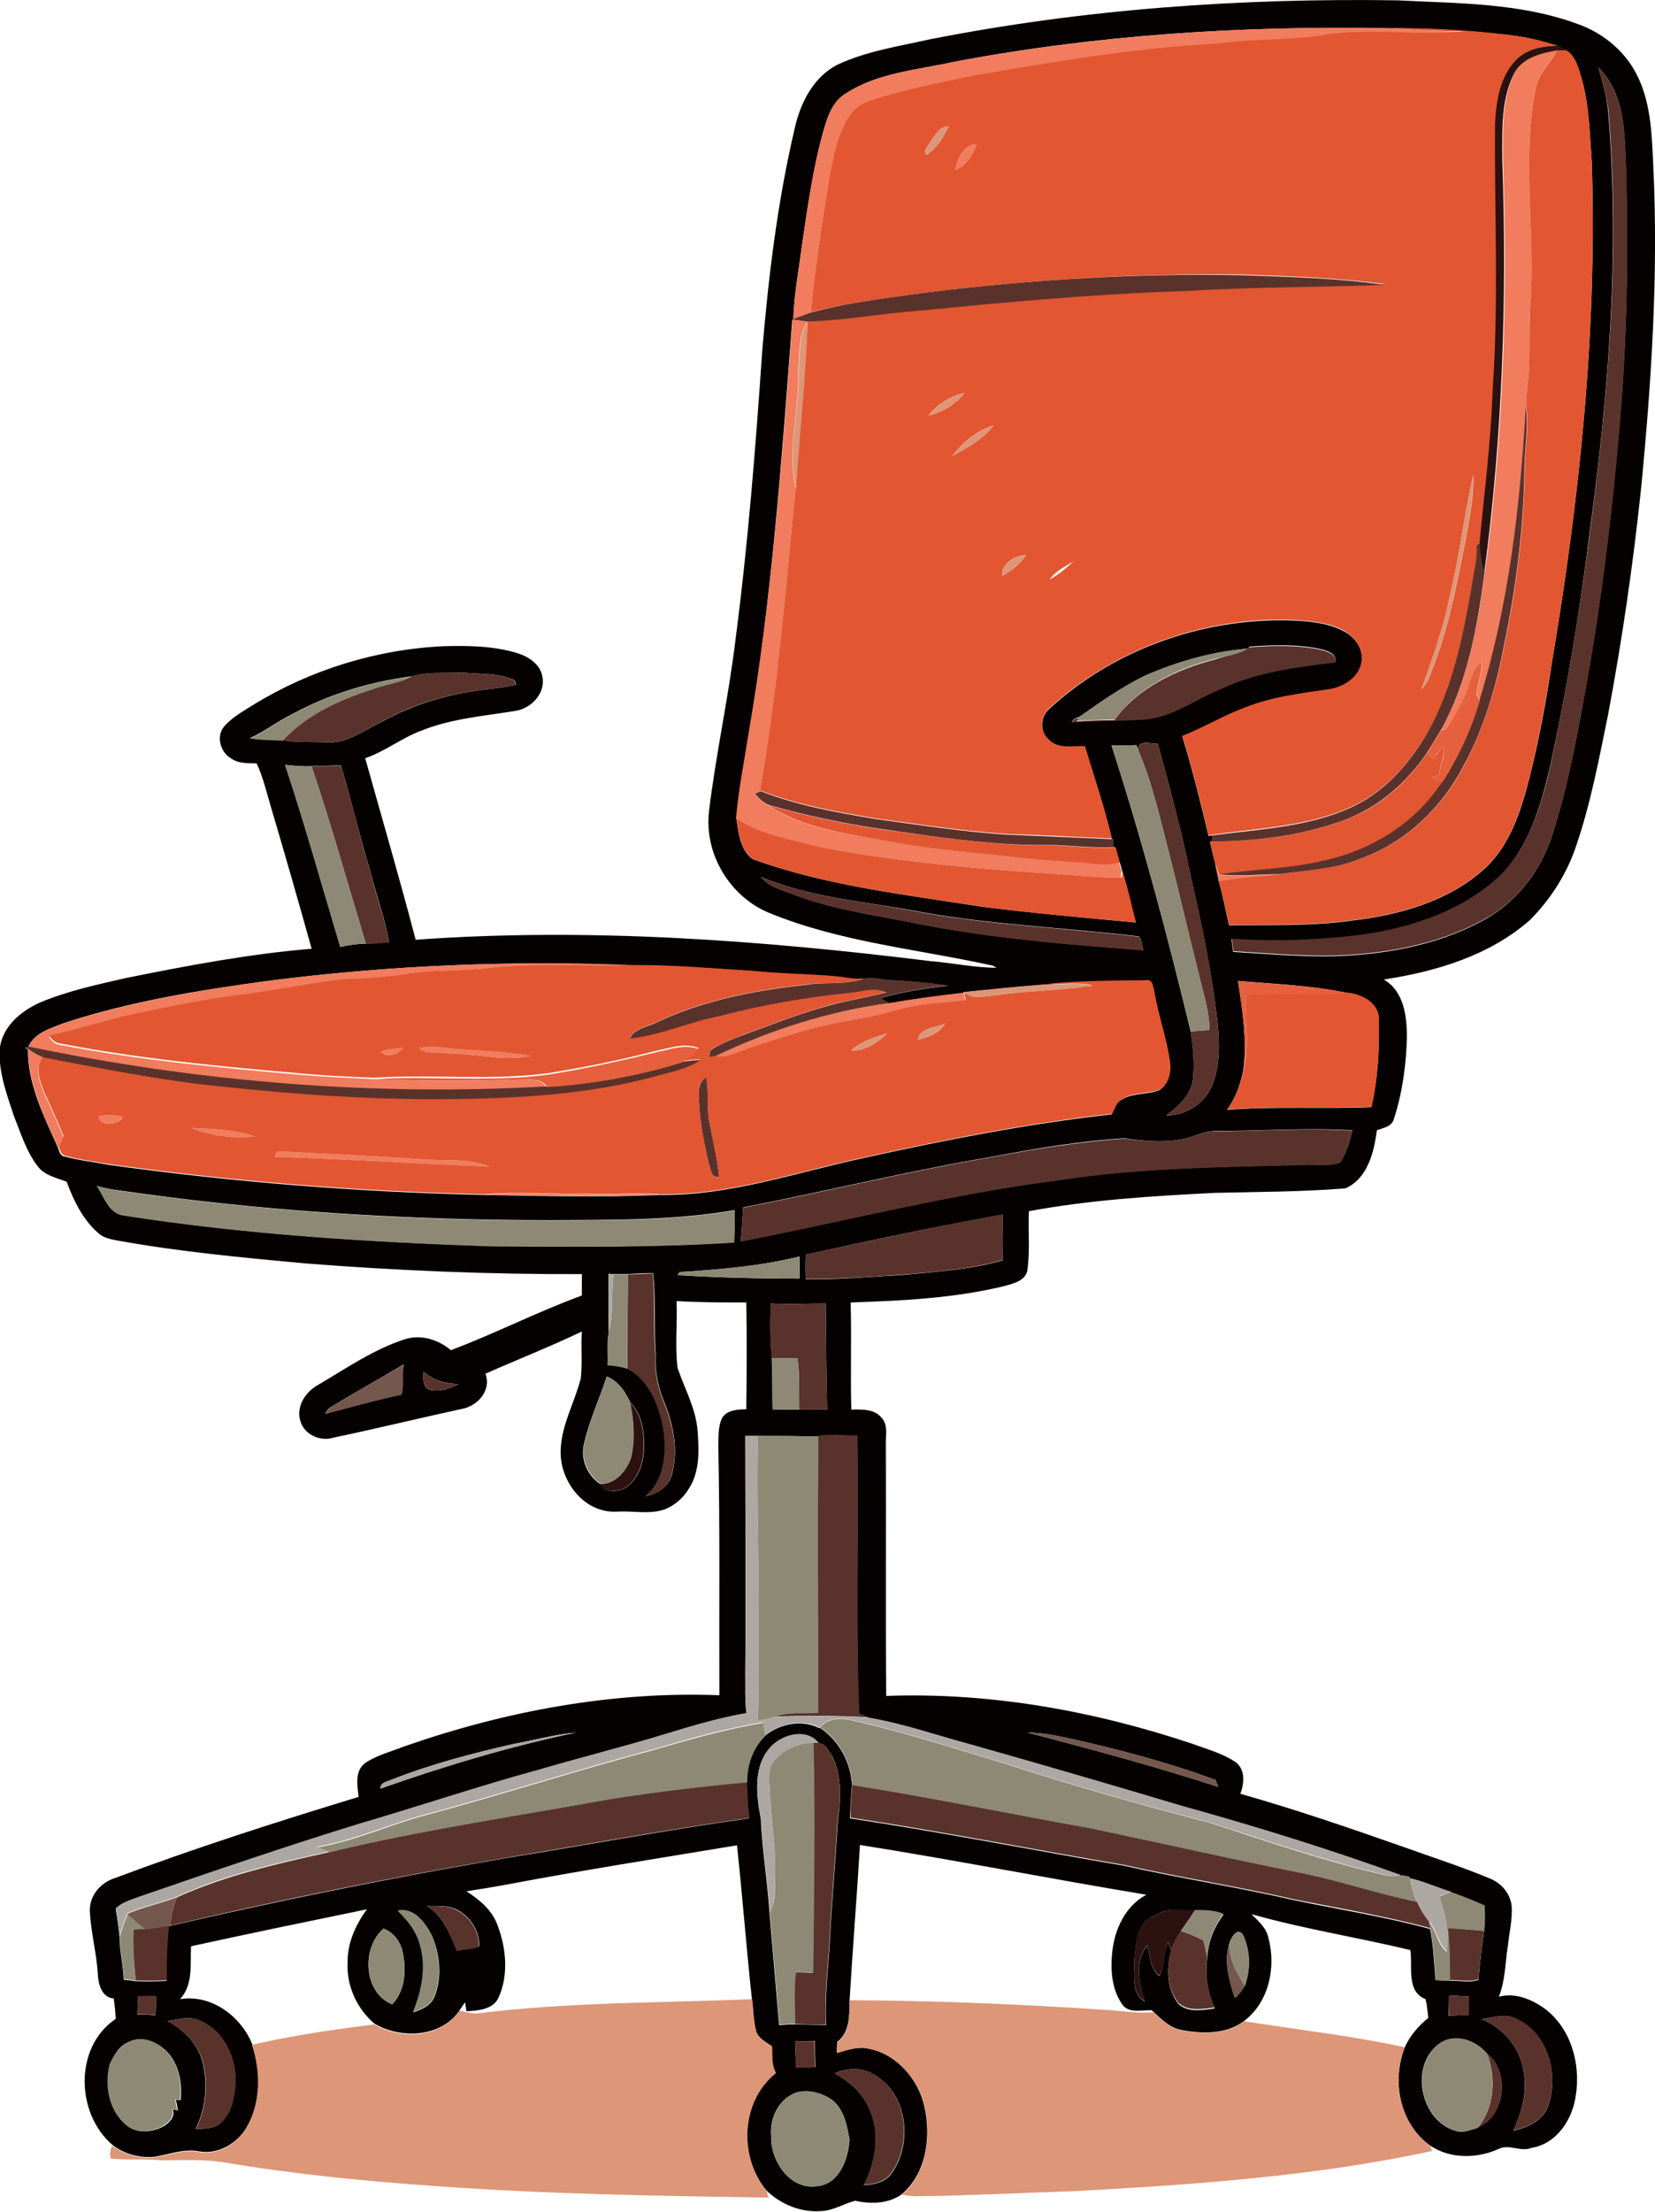 <?xml version="1.0" encoding="utf-8"?>
<!-- Generator: Adobe Illustrator 19.2.0, SVG Export Plug-In . SVG Version: 6.00 Build 0)  -->
<svg version="1.1" id="Layer_1" xmlns="http://www.w3.org/2000/svg" xmlns:xlink="http://www.w3.org/1999/xlink" x="0px" y="0px"
	 viewBox="0 0 479 639.7" enable-background="new 0 0 479 639.7" xml:space="preserve">
<g>
	<g>
		<path fill="#040100" d="M269,11.4c44.6-8.8,90.2-12,135.6-11.3C422,1,439.9,0.8,456.5,6.9c7.8,2.7,14.6,8.5,17.9,16.1
			c3.5,7.8,3.7,16.5,4.1,24.9c1.5,31.1-0.5,62.2-3.5,93.1c-2.3,22-5.5,44-9.6,65.8c-2.6,12.7-5,25.5-9.2,37.8
			c-2.7,8.1-7.4,15.5-13.4,21.5c-11.7,10.3-27.2,14.9-42.3,17.2c5.8,3.3,6.7,10.6,6.7,16.6c-0.2,8-1.3,16.2-3.8,23.8
			c-0.6,2.2-3.1,2.5-4.9,3.2c-0.8,6.3-2.7,14-9.1,16.8c-12.5,1-25.1,1-37.7,1.3c-18,0.9-36.1,2-53.9,5.3c-0.3,5.7,0.4,11.6-0.5,17.4
			c-0.8,2.9-4.3,3.6-6.8,4.3c-14.5,3.5-29.5,4.2-44.3,4.7c0.3,10.4-0.1,20.7,0.2,31c3.1-0.1,6.8-0.2,8.8,2.4c1.9,2.1,1.1,5,1.2,7.6
			c0.1,24.3-0.1,48.5,0.1,72.8c30-1.1,60,4.3,88.5,13.8c4.3,1.6,8.9,2.8,12.7,5.4c2.8,2.2,2.4,6.1,1.3,9.1
			c15.9,4.5,31.6,9.9,47.3,15.4c8.3,3,16.8,5.7,24.9,9.1c3.3,1.3,5.9,4.3,6.3,7.9c0.3,3.9-0.7,7.8-1.1,11.7
			c-0.8,4.9-0.7,9.9-2.6,14.6c4.8-1.3,9.7,0.8,13.5,3.6c7.4,5.7,10.2,15.8,8.8,24.8c-0.9,7-5.5,14.1-12.8,15.3
			c-3.1,1.3-6.5-1.2-9.5,0.3c-6.2,2.8-13.9,3-19.8-0.9c-8.9-6.3-11.3-18.7-7.4-28.5c1.5-3.4,4-6.2,6.8-8.5c-0.2-1.8-0.4-3.6-0.8-5.4
			c-5.7-2.3-3.7-9.4-4.4-14.2c-15.3-3.7-30.9-6.1-46-10.4c2,2,4.3,4,4.9,6.8c2.3,8.5,0.2,18.6-7,24.1c-5.2,3.9-12.1,3.8-18.2,2.6
			c-3.3-0.6-5.7-3-8-5.2l-0.6-0.5c-3-0.1-6.9,1.1-8.7-2c-2.9-4.3-3.2-9.8-2.7-14.8c0.7-6.6,3.8-13.4,9.9-16.6
			c-27.7-4.6-55.2-10-82.9-14.4c-0.9,14.9-2.1,29.8-3,44.8c-0.1,4.3,0.2,9.2-3.6,12.2c0,0.8-0.1,2.3-0.1,3.1c3-0.8,6.2-2,9.3-1.2
			c8.2,1.7,14.4,9,16.1,17c1.9,8.7,0.5,19.1-6.7,25.2c-3.9,2.7-8.9,2.8-13.4,1.8c-3.4,0.9-6.4,2.9-10,3c-5.8,0.4-11.6-2-15.7-6
			c-8.1-9.8-7.4-26,2.7-34.1c-1.3-2.3-1-5-1.1-7.6c-1.7-1.2-3.9-2.2-4.6-4.4c-0.8-3.1-0.8-6.3-1.2-9.4c-1.6-14.8-2.7-29.5-4.3-44.3
			c-22.3,3.7-44.7,7.2-66.9,11.4c-3.8,0.7-7.6,1.3-11.4,1.9c3.9,2.5,7.6,5.6,9.1,10.1c2.4,6.4,3.1,14,0.3,20.4
			c-1.5,3.7-5.9,4-9.4,4.2c-0.1-0.6-0.3-1.9-0.4-2.6c-0.5,0.7-1,1.4-1.5,2.2c-5.2,8-17.1,8.5-24.7,4c-5.1-4.3-8.1-10.9-7.8-17.6
			c-0.1-5.7,2.3-11,5.6-15.5c-17,3.5-34,7-50.9,10.7c-0.3,5.2,0.7,11.1-3.2,15.3c9-1.5,17.6,4.9,20.9,13c2.5,7.6,2.6,16.4-1.3,23.5
			c-2.6,5-8.5,8.6-14.2,7.5c-4.4-0.8-8.6,0.9-12.8,1.6c-4.3,0.4-8.7-0.8-12.1-3.4c-10.7-9.1-11.2-28.4,0.9-36.5
			c-0.1-2-0.3-4-0.6-5.9c-3.6-0.3-4.5-4.4-4.6-7.3c-0.4-6-2-11.9-2.3-17.9c-0.2-4.5,3.1-8.3,7.2-9.6c23.2-8.7,46.9-16.3,70.6-23.5
			c-0.4-3.3-1.2-7.5,1.9-9.8c3.4-2.3,7.5-3.3,11.3-4.8c29.2-10.2,60.2-16,91.2-14.8c-0.1-23.9,0.2-47.7-0.3-71.6
			c0.1-2.9-0.2-5.9,1.1-8.6c1.4-2.3,4.5-2.5,7-2.5c0.1-10.3,0.2-20.6,0-30.9c-6.7,0-13.4,0-20.2-0.4c0.3,6.4-0.5,12.9,0.3,19.3
			c2,6,5.3,11.7,5.8,18.2c0.4,5.6,0.7,11.8-2.5,16.7c-1.6,2.7-4,4.8-6.9,6c-4.5,1.6-9.3,0.4-14,0.7c-9.7,0.5-16.9-9.3-16.2-18.4
			c0.4-7.1,4.1-13.4,5.8-20.2c0.5-4.5,0-9,0.3-13.5c-9.2,4.4-18.6,8.1-27.9,12.2c1.8,4.9-2.3,9.4-6.9,10.2
			c-12.4,2.7-24.7,5.7-37.1,8.3c-3.7,1.2-8.3-0.8-9.5-4.6c-1.5-4.4,1.5-8.8,5.3-10.8c8-4.7,15.8-10.1,24.7-13
			c4.7-1.6,9.8,0,13.5,3.1c12.8-4.8,25-11.1,37.9-15.8c0-2.1,0-4.2,0-6.2c-26.7,0.1-53.4-1-80.1-3.1c-18.3-1.7-36.7-3.4-54.8-6.7
			c-1.6-0.3-3.2-0.7-4.5-1.6c-4.8-3.9-7.6-9.6-9.7-15.3c-3-1.2-6.4-1.8-8.4-4.5c-3.3-4.3-4.9-9.6-6.9-14.6c-2-6.1-4.4-12.4-4.1-19
			c0.5-6.6,6.1-11.3,11.8-13.8c7.9-3.3,16.3-5.1,24.6-7c17.8-3.6,35.8-7,53.9-8.5c-3.8-13.6-7.7-27.2-11.7-40.7
			c-1.3-4.3-2.3-8.8-4.2-12.9c-2.6-0.1-5.3,0.1-7.5-1.5c-3-1.8-4.3-6.3-2-9.1c2.3-2.7,5.6-4.5,8.6-6.4c16.5-10.1,35.6-16,55-16.9
			c7-0.2,14.2-0.1,21,1.9c3.4,1,7,3.2,7.6,7c0.9,4.8-3.3,9.1-7.8,9.8c-9.1,1.5-18.5,2.2-27.2,5.7c-5.7,2.1-10.5,6-16.3,8
			c4.9,17.5,10,34.9,14.6,52.5c49.8-3.6,99.8,0.1,149.2,6.2c6.3,0.5,12.6,1.9,19,1.9c-0.3-0.1-0.8-0.4-1.1-0.6
			c-21.7-4.8-44.3-6.8-65.1-15.4c-11.2-4.8-18.5-17-17.1-29.2c2-16.7,5.7-33.2,7.7-49.9c3.6-27.6,5.8-55.4,7.7-83.2
			c1.8-21.5,4.4-43,9.3-64c1.6-7.5,5.3-15.2,12.5-18.9C250.8,14.8,260,13.4,269,11.4z M275.5,18c-10.4,2.3-21.7,3.1-30.8,9.1
			c-3.5,2.1-5,6.1-6.1,9.8c-3.2,11.1-4.8,22.6-6.5,34.1c-0.9,7.1-2.3,14.2-2.5,21.4l-0.3,0.1c-3,39.9-5.9,79.8-12.4,119.3
			c-1.3,8.4-3.1,16.7-3.7,25.1c0.5,4.1,1.1,9.1,4.7,11.6c21.3,7.7,43.9,10.2,66,13.7c14.9,1.9,29.8,3.2,44.8,4.6
			c-1.4-4.9-2.3-9.9-3.9-14.8c-0.2-0.9-0.4-1.8-0.8-2.7c-0.4-1.4-0.8-2.8-1.2-4.3l-0.6,0c0-0.6,0-1.7,0-2.3l-0.4,0
			c-2.1-9.1-5.1-17.8-7.8-26.7c-3.6-0.2-8,1-10.6-2.1c-2.5-2.4-2.3-6.7,0.3-8.9c18.5-17,43.7-26,68.8-25.6
			c5.6,0.2,11.4,0.5,16.5,3.2c3.3,1.7,5.9,5.4,5,9.3c-0.9,4.3-5.2,7-9.3,7.6c-8.2,1.2-16.6,2.2-24.4,5.3c-6.3,2.3-11.9,5.8-18.1,8.2
			c2.9,9.5,5.3,19.2,7.6,28.8l1.2-0.2l-0.3,1.8h-0.5c0.5,2.1,0.9,4.2,1.5,6.2c0.4,1.8,0.8,3.6,1.1,5.4c1.1,4.2,2,8.4,2.9,12.6
			c12-0.1,24.1,0.3,36-1.4c13.4-1.6,27.3-5.5,37.6-14.6c7.7-6.8,10.9-17.1,13.4-26.7c2.7-10.9,4.8-21.9,6.4-32.9
			c8.1-47.9,13.2-96.4,11.6-145c-0.6-8.2-0.7-16.5-3-24.5c-0.9-2.8-1.6-6.1-4.3-7.8c-0.9-0.5-1.7-1.2-2.6-1.4
			c-4.5-1.5-9.1-2.6-13.8-3.1c-11.8-1.4-23.8-2.1-35.7-2C359.2,7.4,316.9,10.1,275.5,18z M462.6,19.5c1.1,4,2.4,8.1,2.8,12.3
			c3.5,40.7,0.2,81.7-5.3,122.1c-2.8,22.5-6.5,44.9-11.3,67.1c-2.7,11.6-6.1,23.8-14.7,32.4c-10.7,10-25,14.9-39.3,17
			c-12.7,1.7-25.6,2.1-38.4,1.3c0.2,1.2,0.3,2.4,0.5,3.6c9.1,0.6,18.3,1.3,27.5,1.3c15.3-0.3,30.9-2.9,44.5-10.2
			c9.7-5.1,17-14.3,20.3-24.7c4.1-12.6,6.6-25.6,9-38.6c5-26.8,8.3-54,10.6-81.2c2.1-24.2,2.5-48.6,1.8-72.9
			C470.2,38.8,470.4,27.1,462.6,19.5z M361,187.6c-10.3,0.9-20.4,3.8-29.8,7.9c-6.7,3.3-12.8,7.6-18.9,11.9
			c-0.9,0.1-1.6,0.6-2.1,1.4c6.6-0.4,13.3-0.4,19.9-0.8c8.5-0.2,15.4-5.8,23.1-8.8c10.4-4.9,22-6.4,33.3-7.8
			c0.4-2.3-2.2-3.1-3.9-3.6c-6.8-1.5-13.9-1.3-20.9-0.8C361.5,187.2,361.1,187.5,361,187.6z M119.2,195.6c-12.1,1.6-24,5.1-34.7,11
			c-4.2,2-7.9,5-12.2,6.9c3.1,0.4,6.3,0.5,9.5,0.6c4.2,0.7,8.4,0.4,12.7,0.6c6,0.4,10.9-3.5,16.1-6c8.3-4.6,17.6-7.5,27-8.9
			c3.9-0.6,7.9-0.8,11.8-1.8l-0.5-1.3c-4.7-2.1-10.1-1.7-15.2-2.2C128.8,194.8,123.8,194.2,119.2,195.6z M329.5,217.2
			c-0.1-0.4-0.4-1.3-0.6-1.7c-2.4,0.1-4.8,0.1-7.2,0.1c8.8,27.2,16.2,54.9,22.9,82.7c0.7,4.7,1.2,9.6,0.6,14.4
			c-0.8,4.4-4.3,7.4-7.7,9.9c5.8,0.1,11.4-3.6,13.5-9.1c2.1-5.6,2-11.8,1.4-17.6c-1.6-14.5-4.6-28.8-7.9-42.9
			c-2.5-12.8-6-25.3-9.4-37.9C333.1,215.2,329,213.7,329.5,217.2z M82.5,221.2c5.8,17.4,10.7,35.1,16,52.7c2.4-0.6,4.9-0.9,7.4-1
			c2.2,0,4.5-0.2,6.7-0.4c-1.1-6.7-3.6-13.1-5.2-19.7c-3.1-10.4-5.7-20.9-8.7-31.4c-2.8,0-5.7,0.1-8.5,0.2
			C87.7,221.7,85.1,221.5,82.5,221.2z M220.2,253.6c2.4,2.9,6.1,3.8,9.5,5.1c11.5,4.4,23.8,6,35.8,8.4c21.6,4.3,43.5,6,65.4,7.7
			c-0.6-1.3-0.2-3.2-1.5-4c-21.6-2.6-43.4-3.3-64.8-7.4C249.7,260.7,234.3,259.5,220.2,253.6z M77.5,283.7
			c-19.9,2.7-39.8,5.9-59,12.2c-3.8,1.5-8.6,2.8-10.3,6.9l-0.9,0.2c0.2,0.1,0.6,0.4,0.8,0.6c-0.1,10.1,4.7,19.4,8.7,28.4
			c0.4,1,0.6,2.3,1.9,2.5c4.2,1.1,8.5,1.6,12.8,2.4c36,5,72.3,7.9,108.6,8.7c16.9,0.3,33.8,0.8,50.7,0c20.5,0.3,39.9-6.6,59.7-10.8
			c23.5-5.2,47.2-9.8,71.2-12.5c0.8-1.5,1.3-3.5,3-4.3c3.3-2,7.5-1.3,11-2.8c2.6-1.8,3.3-5.3,2.7-8.3c-1-6.8-3.3-13.2-4.5-20
			c-0.3-1.3-0.5-3.7-2.5-3.2c-9.7,0.1-19.5,0.1-29.1,1.1c-7.9,0.6-15.7,1.4-23.5,2.2l0,0.2c-7.2,0.8-14.4,1.8-21.5,3
			c-0.6-0.4-1.9-1.1-2.6-1.5c6.4-1.8,13-2.9,19.6-3.6c-5.6-0.9-11.2-1.3-16.9-1.6c-2.4-0.1-4.9-1-7.3-0.4c-2.3,0.2-4.6-0.1-6.8-0.5
			c-8.4-0.9-16.9-0.8-25.3-1.7c-11.7-0.7-23.5-1.8-35.2-1.7C147.8,277.7,112.5,279.2,77.5,283.7z M358.3,283.7
			c1.3,8.4,2.6,17,1.6,25.5c-0.8,4.2-2.2,8.3-4.8,11.8c13.9-1.1,27.9-0.2,41.8-0.8c1.9-8.3,2.4-16.9,2.1-25.4c0-4.7-5-7.2-9-7.6
			C379.7,285,368.9,284.6,358.3,283.7z M343.1,329.3c-5.8,1.3-11.8,0.8-17.6-0.1c-12.8,0.8-25.4,2.9-38,5.3
			c-24.3,4.1-48.2,10-72.4,14.7c-0.2,3.3-0.4,6.6-0.7,9.8c30.6-5.9,61-13.8,92-17.7c23.2-3.6,46.7-3.8,70.1-4.4
			c3.8-0.3,7.8,0.6,11.4-0.7c1.8-2.8,2.7-6.1,3.5-9.3c-13-0.8-26,0.2-39,0.2C349.2,327,346.2,328.4,343.1,329.3z M28,343
			c2.2,3.1,3.4,8,7.8,8.5c35.3,5.5,71,7.7,106.6,8.9c23.3,0.2,46.7,0.4,70-1.1c0.2-3.1,0.3-6.2,0.2-9.3c-17.5,3-35.4,2.8-53.1,2.9
			c-42,0-84-2.6-125.6-8.7C31.9,344,30,343.5,28,343z M233.2,362.9c-0.1,2.4-0.1,4.7,0,7.1c9.5,0.1,18.9-0.7,28.3-1.3
			c9.6-0.9,19.4-1.5,28.7-4.2c0.2-4.4,0-8.8,0-13.2C271.1,354.7,252.1,358.7,233.2,362.9z M196.7,367.9l-0.6,0.9
			c11.8,0.7,23.5,1,35.3,1c0-2.1,0-4.3,0-6.4C220,366.2,208.3,367.2,196.7,367.9z M176.1,368.4c0.1,5.7-0.1,11.4,0.1,17.1
			c-0.6,3.1-0.1,6.2-0.3,9.3c1.9,0.1,3.9,0.4,5.8,1c6.4,3.4,9.2,10.9,10.4,17.7c0.9,6.7,0.3,14.6-5.2,19.2c3.3-0.5,6.5-2.7,7.5-6
			c2-6.9,0.6-14.3-2-20.8c-1.9-4.5-2.9-9.2-2.6-14.1c-0.6-7.9,0.1-15.8-0.8-23.6c-2.4,0-4.8,0.1-7.2,0.3c-1.4,0-2.8,0-4.1,0
			L176.1,368.4z M223.1,377c-0.2,5.3-0.2,10.6,0.3,15.8c0.2,4.9,0.1,9.9,0.2,14.8c2.6,0.1,5.1,0.1,7.7,0.1c2.7,0,5.4,0,8.1,0
			c-0.3-10.3-0.3-20.5-0.4-30.7C233.6,377,228.4,377.3,223.1,377z M96.3,406.6c-1,0.5-1.7,1.3-2.2,2.3c7.3-1.9,14.7-4,22.1-5.6
			c0.8-2.7-0.1-5.9,0.7-8.7C110.1,398.6,103.1,402.5,96.3,406.6z M122.6,396.7c-0.2,1.9-0.3,4.6,1.9,5.3c2.9,0.6,5.8-0.4,8.3-1.7
			C129,400.2,125.5,399.3,122.6,396.7z M175.6,398.1c-2.1,6.5-5.1,12.8-6.6,19.6c-1,4.3,0.9,8.8,4.5,11.4c1.4,2.5,4.5,2.4,6.9,1.6
			c4.2-2.4,5.9-7.3,6-11.9c0.1-4.6-0.5-9.8-4-13.2C181,402.5,178.9,399.4,175.6,398.1z M236.8,415.2l0,0.3
			c-5.8-0.2-11.6-0.2-17.4-0.2c-1.2,0-2.5,0-3.7,0c0,22.9,0.2,45.7,0,68.6c0.1,4-0.2,8,0.4,11.9c-8,1.4-15.8,3.7-23.6,6.1
			c-12.3,3.7-24.7,6.8-36.9,10.4c-17.2,4.7-34.1,10.3-51.2,15.4c-21.5,6.5-42.7,13.8-64,21.2c-2.4,0.9-5,1.5-6.9,3.4
			c0.5,2.6,0.8,5.2,1.1,7.8c0,4.2,1.1,8.3,1.2,12.5c1.1,0.1,2.3,0.2,3.4,0.4c3,0.1,6,0.1,9-0.1c-0.1-5.3,0-10.6,0.6-15.8l0.5-0.1
			c32.2-7.5,64.6-14,97.1-19.6c23.5-3.8,46.9-8.2,70.4-11.5c-0.4-3.4-0.6-6.9-0.7-10.4c-0.1-4.9,1.6-9.9,5.2-13.4
			c4.3-3.5,10.6-4.9,15.8-2.3l0.2-0.1c5.5,3.7,8.9,9.9,9.3,16.6c-0.4,3.2-0.4,6.4-0.6,9.6c26.5,4,52.9,9.2,79.3,13.7
			c16.4,3.7,33,6.2,49.4,10c13.1,2.7,26.3,4.8,39.2,8.3c1,4.9,1.1,9.8,1.6,14.8c1.4,0.1,2.7,0.1,4.1,0.2c2.7-0.2,5.8,0.7,8.3-0.3
			c0.4-4.7,0.9-9.4,1.6-14c0.2-2.5,0.3-5,0.1-7.4c-3.2-1.5-6.4-2.7-9.7-3.9c-4-1.2-7.8-3-11.9-3.9l-0.1-0.6
			c-0.8-0.1-1.6-0.4-2.5-0.4c-20.8-7.6-42-14.1-63.3-20c-20.5-6.1-41-12.1-61.6-17.9c-9.6-2.6-19-5.9-28.9-7.6c-1-0.4-2-0.8-3-1.1
			c-1-26.8-0.1-53.7-0.5-80.5C244.4,415.1,240.6,415.1,236.8,415.2z M148.6,504.4c-11.9,2.7-23.8,5.8-35.2,10.3
			c-1.2,0.6-3.3,0.7-3.3,2.6c18.5-6.5,37.4-12.2,56.6-16.2C160.6,501.6,154.7,503.3,148.6,504.4z M297.4,501.1
			c18.5,4.8,37,9.8,55.2,15.7c-0.2-0.5-0.6-1.5-0.8-2c-13.7-5.1-27.9-8.8-42.2-12C305.5,501.9,301.5,501.1,297.4,501.1z
			 M223.5,504.8c-5.6,5.4-4.7,14.2-3.3,21.2c0.4,9.1,1.9,18,2.5,27.1c0.9,10.8,1.9,21.8,2.8,32.6c1.5-0.1,3.1-0.2,4.6-0.2
			c3,0.1,6,0.1,9,0.2c-0.4-8.2,0.6-16.4,1.1-24.6c0.5-11.1,1.6-22.1,2.2-33.2c0.8-6.7,1.6-13.9-1.6-20.1c-1-1.4-1.8-3.6-3.8-3.6
			C233.6,499.8,226.9,501.5,223.5,504.8z M123.5,551.2c4.8,2.8,6.7,8.2,8.8,13c2.1-0.5,4.3-0.5,6.4-1.3c0.2-4.2-2.6-8.7-6.5-10.6
			C129.5,550.9,126.4,551.3,123.5,551.2z M334.5,553.9c-5.4,1.8-5.8,8.2-6.2,13c0.1,4.1-1.1,9.4,3,12c-1.6-5.2-3.1-11.7,0.8-16.2
			c0.8,3,0.7,6.7,3.5,8.8c1.6-3,0.8-6.7,2.5-9.7c0.2,0.6,0.7,1.7,0.9,2.3c-1.5,5.1-1.3,11.2,2.1,15.5c2.8,2.6,7.1,1.7,10.5,1.3
			c-2-4.5-2.9-9.4-2.2-14.3c0.2-4.6,1.8-9.1,4.7-12.8c-2.6-1.1-5.5-1.1-8.2-1.1C342,552.5,337.9,551.6,334.5,553.9z M115.1,552.6
			c2.7,2.6,5.2,5.6,6.3,9.3c2.2,6.6,0.8,13.8-1.8,20.1c2.6-0.8,5.4-2.1,6.3-4.9c2.1-5.6,1.4-12.1-1-17.5
			C122.9,555.9,119.8,551.6,115.1,552.6z M111,557.8c-6.4,5.5-5.9,18.5,2.5,21.9c3.8-3.9,4.1-9.8,3.1-14.9
			C116,561.7,114,558.9,111,557.8z M355.9,561.7c-1.8,5.4-0.2,11,1.5,16.2c1.2-1,2.1-2.3,2.9-3.6c1.7-4.7,1.6-10.3-0.6-14.8
			C358.1,557.4,356.5,560.2,355.9,561.7z M419.4,577.1c0,1.9-0.1,3.9-0.1,5.9c1.9-0.1,3.9-0.2,5.8-0.3c0-1.8,0-3.5,0-5.3
			C423.3,577.3,421.4,577.2,419.4,577.1z M40,577.3c-0.1,1.7-0.2,3.5-0.2,5.3c1.7,0,3.5,0.1,5.2,0.2c0.1-1.8,0.2-3.7,0.2-5.5
			C43.5,577.3,41.7,577.3,40,577.3z M428.9,584c6.6,2.6,11.5,8.9,12.2,16c0.9,5.6-0.8,11.1-3.1,16.2c4.1-0.8,8.4-2.8,10-6.9
			c3.3-8.9,0.2-20.8-8.7-25.2C436.1,582.2,432.3,583.4,428.9,584z M48.5,584.5c4.5,2.5,8.5,6.3,10,11.4c1.8,6.6,1.1,13.8-1.9,19.9
			c2.4-0.2,5.2,0,7.1-1.7c3.3-2.8,4.1-7.3,4.4-11.3c0.5-7.3-3.2-15.4-10.3-18.4C54.9,583,51.6,584,48.5,584.5z M37.2,590.6
			c-2.7,1.1-4.3,3.8-5.3,6.5c-1.5,6.1-0.3,13.4,4.8,17.6c3,2.5,7.5,2,10.8,0.2c1.6-1.1,3.3-2.7,2.5-4.8l1.5,0.3
			c-0.1-0.8-0.4-2.3-0.6-3.1l1.4,0.1c0.4-4.5-0.3-9.3-3.1-13C46.4,590.8,41.3,588.5,37.2,590.6z M417.3,590.6
			c-9.8,5.9-6.4,23.3,4.5,25.8c2,0.5,4-0.5,5.9-1l0.1-0.2c7.9-3.1,9.3-16.3,2.5-21.3C427.3,590.3,421.8,588.1,417.3,590.6z
			 M230.1,590.4c0.1,2.5,0.2,5.1,0.3,7.6c1.9-0.1,3.7-0.1,5.6-0.2c-0.1-2.5-0.1-5-0.2-7.5C233.9,590.4,232,590.4,230.1,590.4z
			 M241.6,599.6c3.7,2.2,7.3,4.9,9.3,8.9c4.1,7.3,2.9,16.4-0.9,23.5c3-0.2,6.3-0.8,8.1-3.5c6.1-8.5,4.6-22.7-4.8-28.3
			C249.8,597.8,245.2,598.1,241.6,599.6z M230.8,605.1c-5.2,1.6-8.1,7.4-7.6,12.6c-0.3,7.1,5.3,15.7,13.2,14.6
			c6.6-0.6,9.1-7.9,9.5-13.5c-0.8-4.1-1.6-8.7-5-11.4C238.1,605.4,234.3,604.3,230.8,605.1z"/>
	</g>
</g>
<g>
	<path fill="#F17C5E" d="M275.5,18c41.4-7.8,83.6-10.6,125.7-9.9c7.5,0.6,15,0.9,22.5,1.2c-14,1.4-28.3-1.4-42.2,1.3
		c-9.6,1.3-19.4,0.8-29,2.2c-23.9,1.2-47.5,5.3-71,9.3c-9.7,2-19.5,3.8-28.9,7c-2.5,0.8-5.1,2-6.5,4.3c-3.5,5.1-4.7,11.3-5.9,17.3
		c-2.1,13.2-4.3,26.4-5.5,39.8c-1.7,0.7-3.4,1.3-5.1,1.9c0.3-7.2,1.6-14.3,2.5-21.4c1.7-11.4,3.2-23,6.5-34.1
		c1.1-3.7,2.6-7.7,6.1-9.8C253.9,21.1,265.1,20.3,275.5,18z"/>
	<path fill="#F17C5E" d="M438.2,21.4c2.3-4.7,7.7-6.1,12.4-6.9c-1.9,3.8-5.5,6.9-6.2,11.3c-4,20.4,0,41.3-1.5,61.9
		c-0.5,5.7-0.2,11.4-0.3,17.1c-0.1,4.2-0.9,8.4-0.9,12.6c-1.6,28.7-4.9,57.5-13.3,85.1c-0.3-0.5-0.8-1.4-1-1.8
		c0.5-3.2,1.5-6.2,1.6-9.5c-3.4,2.6-3.4,7.2-5.3,10.7c-1.6,3.1-3.2,6.3-5.4,9c-0.3,0.1-0.9,0.2-1.2,0.2c7.7-14,10.6-30,12.7-45.7
		c5.4-39.6,6.6-79.7,5.2-119.7C435,37.7,434.6,29,438.2,21.4z"/>
	<path fill="#F17C5E" d="M276.4,49.2c1-3.1,2.3-7.3,6.2-7.5C281.7,44.9,279.6,48.2,276.4,49.2z"/>
	<path fill="#F17C5E" d="M229.4,92.4c1.5,0.2,2.9,0.4,4.4,0.6l-0.1,0.1c-2.8,3.9-2.1,9.1-2.7,13.7c0.5,11.5-3.3,23-0.7,34.4
		c-2.9,29.3-5.1,58.6-10.3,87.6c-0.4,0.2-1.2,0.6-1.6,0.8c1.1,1.3,2.4,2.5,3.9,3.3c10,6.8,22.3,8.1,33.8,10.2
		c10.9,2.1,22,3.1,33.1,4.2c9.7,1.3,19.4,1.7,29.1,2.6c1.9,0.2,3.7-0.2,5.5-0.6c0.4,0.9,0.6,1.8,0.8,2.7c-0.1,0.5-0.2,1.4-0.2,1.8
		c-5.4,0.1-10.7-0.4-16-0.8c-23.6-1.5-47.3-3.7-70.6-7.8c-8.4-2.2-17.4-3.4-24.8-8.3c0.7-8.5,2.4-16.8,3.7-25.1
		C223.5,172.3,226.4,132.3,229.4,92.4z"/>
	<path fill="#F17C5E" d="M351.6,249.6c0.4,1.1,0.8,2.2,1.2,3.4c5.8,0.6,11.7,0,17.5-0.1c-5.8,0.9-11.8,1-17.6,2.1
		C352.4,253.2,352,251.4,351.6,249.6z"/>
	<path fill="#F17C5E" d="M77.5,283.7c34.9-4.5,70.3-6,105.5-4.6c-13.5,0.4-27-0.5-40.5,0.7c-7.8,1.1-15.7,0.8-23.6,1.6
		c-6.5,1.1-13,1.8-19.5,2.2c-10.3,1.3-20.5,3.4-30.8,4.6c-9.3,1.3-18.6,3.1-27.8,5c-9,1.8-17.7,4.8-26.7,6.7
		c0.9,1.1,1.8,2.2,3.3,2.3c22.8,4.4,45.9,6.6,69,8.6c7.2,0.7,14.4,0.9,21.7,1.3c13.8,0.7,27.6,0.7,41.4,0.2c3,0,6.6-0.8,8.6,2.1
		c-50.2,2.9-100.8-1.3-150-11.5c1.7-4.1,6.5-5.4,10.3-6.9C37.7,289.7,57.6,286.4,77.5,283.7z"/>
	<path fill="#F17C5E" d="M257.4,290.1c7.1-1.2,14.3-2.2,21.5-3c0.1,0.6,0.4,1.8,0.5,2.3c-6.9,0.8-13.9,1-20.6,3
		c-5.3,1.6-10.9,2.3-16.3,3.5c-10.8,2.1-21.2,5.8-31.6,9.4c-1.3,0.6-2.7,0.4-4.1,0.2C222.8,297.9,239.9,292.4,257.4,290.1z"/>
	<path fill="#F17C5E" d="M110.2,304.1c2.1-0.6,4.2-1.1,6.4-1.1C115.4,305,111.9,306.2,110.2,304.1z"/>
	<path fill="#F17C5E" d="M121.3,303c2.1-0.2,4.2-0.3,6.4-0.1c8.7,0.9,17.5,0.9,26.1,2.5c-8,1.7-16.1-0.8-24.2-0.7
		C126.8,304.2,123.2,305.5,121.3,303z"/>
	<path fill="#F17C5E" d="M8.2,303.5c1.3,0.9,2.7,1.7,4.1,2.3c-2.3,3-1,6.9,0.3,10c1.9,4.3,3.9,8.5,5.7,12.9
		c-0.5,1.1-0.9,2.2-1.4,3.3C12.8,322.9,8.1,313.6,8.2,303.5z"/>
	<path fill="#F17C5E" d="M28.5,322.9c2.4-0.6,4.8-0.4,7.1,0.1C34.6,325.4,29,325.8,28.5,322.9z"/>
	<path fill="#F17C5E" d="M55.3,326.2c6.2,0.4,12.7,0.4,18.5,2.5C67.7,329.3,61.1,328.6,55.3,326.2z"/>
	<path fill="#F17C5E" d="M79.6,334.6c-0.1-1.3,0.6-1.9,1.9-1.6c13.6,0.8,27.1,1.3,40.7,2.3c6.5,0.5,13.3-0.4,19.4,2.1
		C120.9,336.8,100.3,335.2,79.6,334.6z"/>
	<path fill="#F17C5E" d="M140.1,345.5c9.8-0.9,19.6,0.1,29.4-0.2c7.1,0.4,14.2-0.4,21.3,0.2C173.9,346.3,157,345.8,140.1,345.5z"/>
</g>
<g>
	<g>
		<path fill="#E25632" d="M401.3,8.1c11.9-0.1,23.9,0.6,35.7,2c4.7,0.6,9.3,1.7,13.8,3.1c-4.2,0.2-8.8,0.8-11.8,3.9
			c-4.7,4.9-5.8,12.1-6.1,18.6c-0.3,25.7,1.1,51.4-0.7,77.1c-0.5,14.8-2.4,29.6-3.8,44.3c-0.2,0.1-0.7,0.3-0.9,0.4
			c0.4,4.1-1,8.1-1.5,12.2c-2.4,14.3-5.3,28.9-12.6,41.7c-5.3,9.3-12.9,17.9-22.9,22.2c-12.4,5.5-26.3,5.9-39.5,7.8l-1.2,0.2
			c-2.3-9.7-4.7-19.3-7.6-28.8c6.2-2.4,11.9-5.9,18.1-8.2c7.8-3.1,16.2-4.1,24.4-5.3c4.1-0.6,8.4-3.3,9.3-7.6c0.9-3.8-1.8-7.5-5-9.3
			c-5-2.7-10.9-2.9-16.5-3.2c-25-0.4-50.3,8.7-68.8,25.6c-2.6,2.2-2.9,6.5-0.3,8.9c2.7,3.1,7.1,1.9,10.6,2.1
			c2.7,8.9,5.7,17.7,7.8,26.7c-10.1-0.4-20.2-1-30.3-1.3c-12.7-0.8-25.4-2.8-38-4.5c-11.3-1.9-22.8-3.9-33.5-8.1
			c5.1-29,7.4-58.3,10.3-87.6c1-16,2.8-32,3.4-48.1l0.1-0.1c10.3-0.3,20.5-2.2,30.8-3c26-2.5,52-4.9,78-5.8
			c19.4-1.3,38.8-1.1,58.3-1.8c-13.7-1.9-27.5-2.3-41.3-2.8C329.3,79,299,80.8,269,84.5c-11.5,1.6-23.1,2.8-34.3,5.8
			c1.2-13.3,3.4-26.6,5.5-39.8c1.2-6,2.4-12.2,5.9-17.3c1.5-2.3,4-3.5,6.5-4.3c9.4-3.1,19.2-4.9,28.9-7c23.5-4,47.1-8.1,71-9.3
			c9.6-1.4,19.4-0.9,29-2.2c13.9-2.7,28.1,0.1,42.2-1.3C416.2,9,408.7,8.7,401.3,8.1z M269,41.4c-0.5,1-2,2.2-0.8,3.4
			c3-2,4.9-5.1,6.4-8.3C271.7,36.5,270.5,39.5,269,41.4z M276.4,49.2c3.2-1.1,5.3-4.3,6.2-7.5C278.7,41.9,277.3,46.1,276.4,49.2z
			 M268.7,120.2c4.1-1,8-3.3,10.5-6.6C275.2,114.6,271.2,116.8,268.7,120.2z M275.6,131.9c4.3-2.4,9-4.8,12-8.9
			C282.9,124.5,278.6,127.9,275.6,131.9z M419.5,172.8c-1.8,9.1-5,17.8-8.1,26.5c2-1.8,2.6-4.5,3.6-6.9c4.4-11.4,6.6-23.4,9-35.4
			c1.2-6.5,2.6-13,2.4-19.6C423.7,149.2,422.4,161.2,419.5,172.8z M290.1,166.6c2.7-1.6,5.2-3.5,6.9-6.1
			C294,160.6,289.5,163.1,290.1,166.6z M303.8,167.6c2.6-1.4,4.8-3.3,7-5.3C308.4,163.8,305.5,165.1,303.8,167.6z"/>
	</g>
	<path fill="#E25632" d="M450.6,14.6c0.7,0,2.1,0,2.8,0c2.7,1.7,3.4,4.9,4.3,7.8c2.3,8,2.4,16.3,3,24.5c1.6,48.6-3.5,97.2-11.6,145
		c-1.7,11.1-3.8,22.1-6.4,32.9c-2.6,9.6-5.7,19.9-13.4,26.7c-10.3,9.1-24.2,13-37.6,14.6c-11.9,1.7-24,1.3-36,1.4
		c-0.9-4.2-1.8-8.4-2.9-12.6c5.8-1.1,11.7-1.2,17.6-2.1c7.9-1.1,16.1-1.5,23.6-4.5c13.1-4.7,23.6-14.9,29.9-27.2
		c5.7-10.7,9.2-22.5,11.5-34.4c3.4-16.4,5.6-33.1,5.9-49.9c-0.1-6.5,1.3-12.9,0.4-19.3c0-4.2,0.8-8.4,0.9-12.6
		c0.1-5.7-0.1-11.4,0.3-17.1c1.5-20.6-2.5-41.5,1.5-61.9C445.1,21.4,448.7,18.4,450.6,14.6z"/>
	<path fill="#E25632" d="M415,219.4c0.9-1.2,1.7-2.5,2.6-3.7c0.9,2.9-1,5.5-1.1,8.3c-0.7,0.3-1.3,0.6-2,0.9c1,0.5,2,0.8,3,1.3
		c-7.6,11.7-20.3,19.7-33.9,22.7c-10.1,2.5-20.5,2.5-30.7,4.1c-0.4-1.1-0.8-2.2-1.2-3.4c-0.6-2.1-1-4.2-1.5-6.2h0.5
		c13.4-0.1,27.1-1.8,39.7-6.7c9.3-3.6,16.9-10.6,22.6-18.8C413.6,218.4,414.3,218.9,415,219.4z"/>
	<path fill="#E25632" d="M222.4,232.9c10.6,3,21.3,5.3,32.2,6.9c15.9,2.2,31.8,4.7,47.9,4.7c6.6-0.1,13.2,1,19.8,0.6l0.6,0
		c0.4,1.4,0.8,2.9,1.2,4.3c-1.8,0.4-3.7,0.8-5.5,0.6c-9.7-0.9-19.5-1.3-29.1-2.6c-11.1-1.1-22.2-2.1-33.1-4.2
		C244.7,241,232.4,239.6,222.4,232.9z"/>
	<path fill="#E25632" d="M213.3,236.9c7.4,4.8,16.4,6.1,24.8,8.3c23.3,4.2,46.9,6.3,70.6,7.8c5.3,0.4,10.6,0.9,16,0.8
		c0.1-0.5,0.2-1.4,0.2-1.8c1.6,4.9,2.6,9.9,3.9,14.8c-14.9-1.4-29.9-2.6-44.8-4.6c-22.2-3.5-44.8-6-66-13.7
		C214.3,245.9,213.7,241,213.3,236.9z"/>
	<g>
		<path fill="#E25632" d="M118.9,281.4c7.8-0.9,15.8-0.5,23.6-1.6c13.5-1.3,27-0.3,40.5-0.7c11.8-0.1,23.5,1,35.2,1.7
			c8.4,0.9,16.9,0.8,25.3,1.7c2.3,0.4,4.5,0.7,6.8,0.5c-5.4,2-11.2,0.9-16.7,1.7c-15,1.6-30.1,4.5-43.8,11c-2.6,1.3-6.2,1.6-7.5,4.6
			c9-1,17.4-4.9,26.3-6.6c12.1-3.2,24.4-5.3,36.9-6.6c3.7-0.3,7.5-1.9,11.1-0.2c-6.1,1.7-12.4,2.5-18.4,4.3c-7.8,2.2-15.3,5.3-23,8
			c-3.3,1.4-6.6,2.5-9.6,4.5c-0.1,0.5-0.2,1.4-0.3,1.9c0.4,0,1.2-0.1,1.6-0.2c1.4,0.2,2.8,0.4,4.1-0.2c10.4-3.6,20.8-7.3,31.6-9.4
			c5.4-1.1,11-1.9,16.3-3.5c6.7-2,13.7-2.2,20.6-3c-0.1-0.6-0.3-1.8-0.5-2.3l0-0.2c2.3,2.4,5.8,1.3,8.7,1.1
			c9.5-1.5,19.1-1.3,28.6-2.9c-4.5-1.1-9.2-0.2-13.8-0.4c9.7-1,19.4-1,29.1-1.1c2-0.5,2.2,1.9,2.5,3.2c1.1,6.7,3.5,13.2,4.5,20
			c0.5,3-0.1,6.5-2.7,8.3c-3.5,1.5-7.7,0.8-11,2.8c-1.7,0.8-2.2,2.8-3,4.3c-24,2.7-47.7,7.3-71.2,12.5
			c-19.8,4.2-39.3,11.1-59.7,10.8c-7.1-0.6-14.2,0.2-21.3-0.2c-9.8,0.3-19.6-0.7-29.4,0.2c-36.3-0.8-72.6-3.7-108.6-8.7
			c-4.3-0.7-8.6-1.3-12.8-2.4c-1.2-0.3-1.5-1.6-1.9-2.5c0.5-1.1,0.9-2.2,1.4-3.3c-1.8-4.4-3.8-8.6-5.7-12.9c-1.3-3.1-2.6-7-0.3-10
			c17.4,3.3,34.7,6.8,52.3,8.5c21.6,2.3,43.2,3.8,64.9,3.6c20.3-0.1,40.8-1.3,60.4-6.7c4.3-1.3,8.9-2.1,12.7-4.6
			c-1.8,0-3.6,0.2-5.4,0.5c1.7-1.1,3.3-2.4,4.9-3.8c-4-1.6-8.3,0-12.3,0.8c-10.3,2.7-20.8,4.8-31.4,6.5c-16.7,2.2-33.6,0.2-50.3,1.3
			c-7.2-0.3-14.5-0.6-21.7-1.3c-23.1-2-46.2-4.2-69-8.6c-1.5-0.1-2.5-1.2-3.3-2.3c9-1.9,17.7-4.9,26.7-6.7c9.2-1.9,18.5-3.8,27.8-5
			c10.3-1.2,20.5-3.4,30.8-4.6C106,283.1,112.5,282.5,118.9,281.4z M265.6,300.7c3.1-0.7,6.3-1.9,8-4.7
			C270.9,297.3,266.4,297.1,265.6,300.7z M246.3,303.8c4,0.3,7.7-2.2,10.4-4.9C253.1,300,249.2,301.2,246.3,303.8z M110.2,304.1
			c1.6,2.1,5.2,0.9,6.4-1.1C114.4,303.1,112.3,303.5,110.2,304.1z M121.3,303c1.9,2.4,5.5,1.1,8.2,1.7c8.1-0.1,16.3,2.4,24.2,0.7
			c-8.6-1.6-17.4-1.5-26.1-2.5C125.5,302.7,123.4,302.8,121.3,303z M202.3,315.8c-0.1,7.1,1.3,14.2,2.9,21.1
			c0.6,1.4,0.6,3.9,2.9,3.6c-0.5-5.6-1.9-11-2.9-16.4c-0.7-4.1,0-8.3-0.8-12.3C202.8,312.5,202.1,314.1,202.3,315.8z M28.5,322.9
			c0.5,3,6.1,2.5,7.1,0.1C33.3,322.5,30.9,322.3,28.5,322.9z M55.3,326.2c5.8,2.4,12.3,3.1,18.5,2.5C68,326.6,61.5,326.6,55.3,326.2
			z M79.6,334.6c20.7,0.6,41.3,2.1,62,2.8c-6.1-2.5-12.9-1.6-19.4-2.1c-13.6-1-27.1-1.5-40.7-2.3C80.2,332.8,79.6,333.3,79.6,334.6z
			"/>
	</g>
	<path fill="#E25632" d="M360.5,287.7c9.9-0.9,19.8,0.1,29.6-0.6c4.1,0.4,9,2.9,9,7.6c0.2,8.5-0.3,17.1-2.1,25.4
		c-13.9,0.6-27.9-0.2-41.8,0.8c2.5-3.5,4-7.6,4.8-11.8C361.8,302.1,360.2,294.9,360.5,287.7z"/>
</g>
<g>
	<path fill="#2B1211" d="M450.7,13.2c1,0.2,1.8,0.9,2.6,1.4c-0.7,0-2.1,0-2.8,0c-4.7,0.8-10.1,2.2-12.4,6.9
		c-3.7,7.5-3.3,16.2-3.3,24.4c1.4,39.9,0.1,80.1-5.2,119.7c-1-2.7-1.3-5.5-1.4-8.3c1.4-14.8,3.3-29.5,3.8-44.3
		c1.8-25.7,0.5-51.4,0.7-77.1c0.3-6.6,1.4-13.7,6.1-18.6C442,14,446.5,13.4,450.7,13.2z"/>
	<path fill="#2B1211" d="M182.3,405.6c3.5,3.4,4.1,8.6,4,13.2c-0.1,4.6-1.8,9.5-6,11.9c-2.4,0.7-5.5,0.9-6.9-1.6
		c4.5,0.5,7.8-3.6,9.1-7.4C183.9,416.4,183.5,410.9,182.3,405.6z"/>
	<path fill="#2B1211" d="M334.5,553.9c3.4-2.3,7.5-1.4,11.4-1.5c-1.3,2.1-2.8,4.1-4.2,6.2c-1.1,1.7-2,3.5-2.7,5.4
		c-0.2-0.6-0.7-1.7-0.9-2.3c-1.6,3-0.8,6.7-2.5,9.7c-2.8-2.1-2.7-5.8-3.5-8.8c-3.9,4.5-2.4,11-0.8,16.2c-4.1-2.6-2.9-7.9-3-12
		C328.6,562.1,329.1,555.6,334.5,553.9z"/>
</g>
<g>
	<path fill="#5A322C" d="M462.6,19.5c7.8,7.6,7.6,19.3,8.1,29.3c0.6,24.3,0.3,48.7-1.8,72.9c-2.2,27.2-5.6,54.3-10.6,81.2
		c-2.5,13-4.9,26.1-9,38.6c-3.3,10.4-10.6,19.7-20.3,24.7c-13.6,7.3-29.2,9.9-44.5,10.2c-9.2,0-18.4-0.7-27.5-1.3
		c-0.2-1.2-0.3-2.4-0.5-3.6c12.8,0.8,25.7,0.4,38.4-1.3c14.2-2.1,28.6-7,39.3-17c8.6-8.7,12.1-20.9,14.7-32.4
		c4.7-22.2,8.4-44.6,11.3-67.1c5.4-40.4,8.8-81.3,5.3-122.1C465,27.6,463.7,23.6,462.6,19.5z"/>
	<path fill="#5A322C" d="M269,84.5c30-3.7,60.3-5.5,90.5-4.9c13.8,0.5,27.6,0.8,41.3,2.8c-19.4,0.7-38.9,0.6-58.3,1.8
		c-26.1,0.8-52.1,3.3-78,5.8c-10.3,0.8-20.4,2.7-30.8,3c-1.5-0.2-2.9-0.4-4.4-0.6l0.3-0.1c1.7-0.6,3.4-1.3,5.1-1.9
		C245.9,87.3,257.5,86.1,269,84.5z"/>
	<path fill="#5A322C" d="M441.6,117.5c0.9,6.4-0.5,12.9-0.4,19.3c-0.3,16.8-2.5,33.5-5.9,49.9c-2.3,11.9-5.7,23.7-11.5,34.4
		c-6.3,12.3-16.8,22.5-29.9,27.2c-7.5,3.1-15.7,3.4-23.6,4.5c-5.8,0.1-11.7,0.7-17.5,0.1c10.2-1.6,20.7-1.6,30.7-4.1
		c13.6-3,26.3-10.9,33.9-22.7c4.7-7.3,8.4-15.3,10.8-23.6C436.7,175,440,146.2,441.6,117.5z"/>
	<path fill="#5A322C" d="M427.4,157.6c0.2-0.1,0.7-0.3,0.9-0.4c0.1,2.8,0.4,5.6,1.4,8.3c-2.1,15.7-4.9,31.7-12.7,45.7
		c-1.3,2.2-2.7,4.5-4.1,6.7c-5.6,8.1-13.3,15.1-22.6,18.8c-12.6,4.9-26.3,6.6-39.7,6.7l0.3-1.8c13.3-1.8,27.1-2.3,39.5-7.8
		c10-4.3,17.6-12.9,22.9-22.2c7.2-12.8,10.1-27.4,12.6-41.7C426.4,165.8,427.7,161.8,427.4,157.6z"/>
	<path fill="#5A322C" d="M361,187.6c0.2-0.1,0.5-0.3,0.7-0.4c6.9-0.5,14-0.7,20.9,0.8c1.7,0.5,4.3,1.3,3.9,3.6
		c-11.3,1.4-22.9,2.8-33.3,7.8c-7.6,3-14.5,8.6-23.1,8.8c-6.6,0.4-13.3,0.3-19.9,0.8c0.5-0.9,1.2-1.4,2.1-1.4l-0.7,1
		c3.6-0.2,7.3-0.4,10.9-0.3c7-9.6,18.3-14.8,29.6-17.7C355.1,189.5,358.3,189.3,361,187.6z"/>
	<path fill="#5A322C" d="M119.2,195.6c4.6-1.5,9.6-0.8,14.4-1.1c5.1,0.5,10.5,0.1,15.2,2.2l0.5,1.3c-3.8,1-7.8,1.2-11.8,1.8
		c-9.4,1.4-18.6,4.2-27,8.9c-5.1,2.5-10,6.4-16.1,6c-4.2-0.2-8.5,0.1-12.7-0.6c7.1-7.8,17-12,26.8-15.1
		C112.1,197.8,115.9,197.4,119.2,195.6z"/>
	<path fill="#5A322C" d="M329.5,217.2c-0.5-3.4,3.6-2,5.6-2.1c3.4,12.6,7,25.1,9.4,37.9c3.4,14.2,6.4,28.4,7.9,42.9
		c0.6,5.9,0.7,12-1.4,17.6c-2.1,5.5-7.7,9.2-13.5,9.1c3.4-2.5,6.9-5.5,7.7-9.9c0.6-4.8,0-9.6-0.6-14.4c1.8-0.1,3.6-0.3,5.4-0.4
		c0.1-4.8-1.4-9.4-2.5-14c-3.2-12.6-6.1-25.2-9.3-37.8C335.6,236.3,333.5,226.4,329.5,217.2z"/>
	<path fill="#5A322C" d="M90.2,221.7c2.8-0.2,5.7-0.2,8.5-0.2c3,10.4,5.6,21,8.7,31.4c1.5,6.6,4.1,13,5.2,19.7
		c-2.2,0.2-4.5,0.4-6.7,0.4C100.7,255.8,95.9,238.6,90.2,221.7z"/>
	<path fill="#5A322C" d="M218.5,229.6c0.4-0.2,1.2-0.6,1.6-0.8c10.7,4.2,22.1,6.2,33.5,8.1c12.6,1.7,25.2,3.7,38,4.5
		c10.1,0.4,20.2,0.9,30.3,1.3l0.4,0c0,0.6,0,1.7,0,2.3c-6.6,0.4-13.2-0.7-19.8-0.6c-16.1,0.1-32-2.4-47.9-4.7
		c-10.9-1.6-21.6-3.9-32.2-6.9C220.9,232.1,219.6,230.9,218.5,229.6z"/>
	<path fill="#5A322C" d="M220.2,253.6c14.1,5.9,29.5,7.1,44.4,9.9c21.4,4.1,43.2,4.8,64.8,7.4c1.3,0.8,0.9,2.7,1.5,4
		c-21.9-1.7-43.9-3.4-65.4-7.7c-12-2.5-24.3-4-35.8-8.4C226.3,257.4,222.6,256.5,220.2,253.6z"/>
	<path fill="#5A322C" d="M250.3,283c2.4-0.6,4.9,0.3,7.3,0.4c5.6,0.3,11.3,0.8,16.9,1.6c-6.6,0.7-13.2,1.8-19.6,3.6
		c0.6,0.4,1.9,1.2,2.6,1.5c-17.5,2.3-34.6,7.8-50.6,15.4c-0.4,0-1.2,0.1-1.6,0.2c0.1-0.5,0.2-1.4,0.3-1.9c2.9-2,6.3-3.2,9.6-4.5
		c7.6-2.7,15.1-5.8,23-8c6-1.8,12.3-2.7,18.4-4.3c-3.6-1.6-7.4-0.1-11.1,0.2c-12.4,1.3-24.8,3.4-36.9,6.6
		c-8.9,1.7-17.3,5.6-26.3,6.6c1.3-3,4.9-3.3,7.5-4.6c13.7-6.5,28.8-9.4,43.8-11C239.1,283.9,244.9,285,250.3,283z"/>
	<path fill="#5A322C" d="M7.4,302.9l0.9-0.2c49.2,10.2,99.8,14.4,150,11.5c13.2-0.7,26.4-3.2,39-7.1c1.8-0.3,3.6-0.5,5.4-0.5
		c-3.8,2.6-8.4,3.4-12.7,4.6c-19.6,5.4-40.1,6.5-60.4,6.7c-21.7,0.2-43.4-1.3-64.9-3.6c-17.6-1.7-34.9-5.2-52.3-8.5
		c-1.5-0.6-2.8-1.4-4.1-2.3C8,303.4,7.6,303.1,7.4,302.9z"/>
	<path fill="#5A322C" d="M202.3,315.8c-0.1-1.7,0.6-3.3,2.1-4.1c0.8,4.1,0.1,8.2,0.8,12.3c1,5.5,2.4,10.9,2.9,16.4
		c-2.3,0.4-2.3-2.1-2.9-3.6C203.6,330,202.2,322.9,202.3,315.8z"/>
	<path fill="#5A322C" d="M343.1,329.3c3.1-0.9,6.1-2.3,9.3-2.1c13-0.1,26-1,39-0.2c-0.9,3.2-1.7,6.5-3.5,9.3
		c-3.6,1.3-7.6,0.4-11.4,0.7c-23.4,0.6-46.9,0.8-70.1,4.4c-31,3.9-61.4,11.8-92,17.7c0.3-3.3,0.5-6.6,0.7-9.8
		c24.2-4.7,48.1-10.6,72.4-14.7c12.6-2.4,25.3-4.4,38-5.3C331.3,330.1,337.3,330.6,343.1,329.3z"/>
	<path fill="#5A322C" d="M233.2,362.9c19-4.2,37.9-8.2,57-11.7c0,4.4,0.2,8.8,0,13.2c-9.3,2.7-19.1,3.4-28.7,4.2
		c-9.4,0.7-18.9,1.4-28.3,1.3C233.1,367.6,233.1,365.3,233.2,362.9z"/>
	<path fill="#5A322C" d="M181.7,368.6c2.4-0.1,4.8-0.2,7.2-0.3c0.8,7.8,0.1,15.7,0.8,23.6c-0.3,4.9,0.7,9.6,2.6,14.1
		c2.6,6.6,4.1,13.9,2,20.8c-1,3.3-4.2,5.5-7.5,6c5.5-4.6,6.1-12.6,5.2-19.2c-1.2-6.8-4-14.3-10.4-17.7
		C181.4,386.7,181.8,377.6,181.7,368.6z"/>
	<path fill="#5A322C" d="M223.1,377c5.3,0.3,10.6,0,15.9,0c0.1,10.2,0.1,20.5,0.4,30.7c-2.7,0-5.4,0-8.1,0c-0.1-5,0.2-10-0.5-14.9
		c-2.5,0-5,0-7.5,0C222.9,387.6,222.8,382.3,223.1,377z"/>
	<path fill="#5A322C" d="M122.6,396.7c2.9,2.6,6.4,3.6,10.3,3.6c-2.6,1.3-5.5,2.3-8.3,1.7C122.3,401.3,122.4,398.5,122.6,396.7z"/>
	<path fill="#5A322C" d="M236.8,415.2c3.8-0.1,7.6-0.1,11.4-0.1c0.4,26.8-0.5,53.7,0.5,80.5c1,0.4,2,0.7,3,1.1
		c-9.1-0.5-18.3-0.6-27.5-0.2c4-1.6,8.3-0.8,12.5-1.2c0.1-26.6-0.2-53.3,0.1-79.9L236.8,415.2z"/>
	<path fill="#5A322C" d="M236.9,504.1c2,0,2.9,2.1,3.8,3.6c3.3,6.2,2.5,13.5,1.6,20.1c-0.6,11.1-1.7,22.1-2.2,33.2
		c-0.5,8.2-1.5,16.4-1.1,24.6c-3,0-6-0.1-9-0.2c-0.1-5-0.3-10,0.2-15c1.7,0,3.4,0.1,5,0.2c0.2-22.2,0.6-44.3,0.1-66.5
		C235.8,504.1,236.5,504.1,236.9,504.1z"/>
	<path fill="#5A322C" d="M176.4,520.3c13.2-2.1,26.5-3.7,39.8-4.9c0.1,3.5,0.3,6.9,0.7,10.4c-23.6,3.3-46.9,7.6-70.4,11.5
		c-32.6,5.6-65,12-97.1,19.6c0-2.8,0.6-5.6,1.9-8.2c14-6.3,29-9.7,43.9-13C122,529.2,149.3,525.2,176.4,520.3z"/>
	<path fill="#5A322C" d="M246.7,516.1c23,3.7,45.9,8.4,68.9,12.5c20.4,4.3,40.8,8.8,61.3,13c11.2,2.3,22,6,33.2,8.3
		c0.9,2.1,2.1,4,3.5,5.8c0.1,0.5,0.3,1.5,0.5,2c-12.9-3.5-26.1-5.7-39.2-8.3c-16.4-3.8-33-6.3-49.4-10c-26.4-4.5-52.8-9.7-79.3-13.7
		C246.2,522.5,246.3,519.3,246.7,516.1z"/>
	<path fill="#5A322C" d="M123.5,551.2c2.9,0.1,6-0.2,8.6,1.2c3.9,1.9,6.7,6.3,6.5,10.6c-2.1,0.7-4.3,0.8-6.4,1.3
		C130.2,559.3,128.3,554,123.5,551.2z"/>
	<path fill="#5A322C" d="M42.1,557.9c2.3-0.2,4.5-0.6,6.8-1c-0.5,5.3-0.7,10.6-0.6,15.8c-3,0.2-6,0.2-9,0.1
		c-0.6-4.9-0.9-9.8-0.7-14.8C39.4,558,41.2,557.9,42.1,557.9z"/>
	<path fill="#5A322C" d="M419,557.6c3.5,0.2,7,0.5,10.5,0.8c-0.7,4.6-1.2,9.3-1.6,14c-2.5,1-5.6,0.1-8.3,0.3
		C419.5,567.7,419.6,562.7,419,557.6z"/>
	<path fill="#5A322C" d="M339,563.9c0.7-1.9,1.6-3.7,2.7-5.4c2.3,0.7,4.5,1.6,6.6,2.7c0.4,1.7,0.8,3.4,1.1,5.1
		c-0.7,4.9,0.2,9.8,2.2,14.3c-3.4,0.4-7.7,1.3-10.5-1.3C337.7,575.1,337.5,569,339,563.9z"/>
	<path fill="#5A322C" d="M419.4,577.1c1.9,0.1,3.8,0.2,5.8,0.3c0,1.8,0,3.5,0,5.3c-1.9,0.1-3.9,0.2-5.8,0.3
		C419.4,581,419.4,579,419.4,577.1z"/>
	<path fill="#5A322C" d="M40,577.3c1.7,0,3.4-0.1,5.2-0.1c0,1.8-0.1,3.7-0.2,5.5c-1.8-0.1-3.5-0.1-5.2-0.2
		C39.8,580.8,39.9,579.1,40,577.3z"/>
	<path fill="#5A322C" d="M428.9,584c3.4-0.6,7.1-1.8,10.4,0c9,4.4,12,16.3,8.7,25.2c-1.6,4.1-5.9,6.2-10,6.9
		c2.3-5,4.1-10.6,3.1-16.2C440.4,592.9,435.5,586.6,428.9,584z"/>
	<path fill="#5A322C" d="M48.5,584.5c3.1-0.6,6.4-1.5,9.4-0.1c7.1,2.9,10.7,11,10.3,18.4c-0.3,4-1.1,8.5-4.4,11.3
		c-1.9,1.7-4.7,1.5-7.1,1.7c3-6.1,3.7-13.3,1.9-19.9C57.1,590.9,53,587.1,48.5,584.5z"/>
	<path fill="#5A322C" d="M230.1,590.4c1.9,0,3.8,0,5.6,0c0.1,2.5,0.1,5,0.2,7.5c-1.9,0-3.7,0.1-5.6,0.2
		C230.3,595.5,230.2,593,230.1,590.4z"/>
	<path fill="#5A322C" d="M430.4,593.9c6.7,5,5.3,18.2-2.5,21.3C432.6,609.2,433,600.9,430.4,593.9z"/>
	<path fill="#5A322C" d="M241.6,599.6c3.7-1.5,8.2-1.8,11.6,0.5c9.4,5.6,10.9,19.8,4.8,28.3c-1.8,2.7-5.1,3.3-8.1,3.5
		c3.8-7.1,5-16.2,0.9-23.5C248.9,604.5,245.3,601.8,241.6,599.6z"/>
</g>
<g>
	<path fill="#DD9677" d="M269,41.4c1.5-1.9,2.7-4.9,5.6-4.9c-1.5,3.2-3.4,6.3-6.4,8.3C267,43.6,268.5,42.5,269,41.4z"/>
	<path fill="#DD9677" d="M231.1,106.8c0.6-4.6-0.1-9.8,2.7-13.7c-0.6,16.1-2.3,32.1-3.4,48.1C227.7,129.8,231.6,118.3,231.1,106.8z"
		/>
	<path fill="#DD9677" d="M268.7,120.2c2.5-3.4,6.5-5.5,10.5-6.6C276.7,116.9,272.8,119.2,268.7,120.2z"/>
	<path fill="#DD9677" d="M275.6,131.9c3-4,7.3-7.3,12-8.9C284.6,127.1,279.9,129.5,275.6,131.9z"/>
	<path fill="#DD9677" d="M419.5,172.8c2.9-11.6,4.3-23.6,6.8-35.3c0.3,6.6-1.2,13.1-2.4,19.6c-2.4,11.9-4.5,24-9,35.4
		c-1,2.4-1.6,5.1-3.6,6.9C414.5,190.6,417.7,181.9,419.5,172.8z"/>
	<path fill="#DD9677" d="M290.1,166.6c-0.6-3.4,3.9-5.9,6.9-6.1C295.3,163,292.8,165,290.1,166.6z"/>
	<path fill="#DD9677" d="M278.9,286.9c7.8-0.8,15.7-1.6,23.5-2.2c4.6,0.2,9.3-0.7,13.8,0.4c-9.5,1.5-19.1,1.4-28.6,2.9
		C284.7,288.2,281.2,289.3,278.9,286.9z"/>
	<path fill="#DD9677" d="M265.6,300.7c0.8-3.6,5.4-3.4,8-4.7C271.8,298.8,268.6,300,265.6,300.7z"/>
	<path fill="#DD9677" d="M246.3,303.8c2.9-2.6,6.8-3.8,10.4-4.9C254,301.6,250.3,304.1,246.3,303.8z"/>
	<path fill="#DD9677" d="M217.7,578.2c0.4,3.1,0.4,6.3,1.2,9.4c0.7,2.1,2.9,3.1,4.6,4.4c0.1,2.5-0.2,5.3,1.1,7.6
		c-10.2,8.1-10.9,24.3-2.7,34.1c0.1,0.5,0.4,1.4,0.6,1.9c-31.9-0.5-63.9-1-95.8-3.3c-20.5-1.4-41-3.4-61.2-6.8
		c-6.3-1.1-12.6-0.7-18.9-0.7c-4.8-0.5-9.7,0-14.6-0.5c-0.2-1.3-0.2-2.6,0.5-3.7c3.5,2.5,7.9,3.8,12.1,3.4c4.2-0.7,8.4-2.4,12.8-1.6
		c5.7,1.1,11.6-2.5,14.2-7.5c3.9-7.1,3.8-15.9,1.3-23.5c11.7-2.7,23.5-4.4,35.4-5.9c7.7,4.5,19.5,4,24.7-4c1.8,0.4,3.6,1,5.4,0.8
		C164.8,579,191.3,579.3,217.7,578.2z"/>
	<path fill="#DD9677" d="M245.9,578.5c25.2,0.1,50.4,1.2,75.6,2.9c4.1,0.4,8.3,0.9,12.4,0.6c2.3,2.3,4.7,4.6,8,5.2
		c6.1,1.2,13,1.3,18.2-2.6c15.5,2.4,31.1,4.2,46.5,7.5c-3.9,9.8-1.5,22.3,7.4,28.5l0.5,1.5c-33.8,7.3-68.5,9.7-103,11.6
		c-15.3,0.5-30.7,1.3-46,1.5c-1.5,0-3-0.2-4.5-0.4c7.1-6.1,8.6-16.5,6.7-25.2c-1.7-8-7.9-15.4-16.1-17c-3.2-0.8-6.3,0.3-9.3,1.2
		c0-0.8,0.1-2.3,0.1-3.1C246.1,587.8,245.8,582.9,245.9,578.5z"/>
</g>
<g>
	<path fill="#8D8975" d="M331.2,195.5c9.4-4.2,19.5-7.1,29.8-7.9c-2.6,1.8-5.9,1.9-8.8,2.8c-11.3,2.8-22.5,8.1-29.6,17.7
		c-3.6,0-7.3,0.2-10.9,0.3l0.7-1C318.3,203.1,324.5,198.8,331.2,195.5z"/>
	<path fill="#8D8975" d="M84.5,206.7c10.7-6,22.6-9.4,34.7-11c-3.3,1.8-7.1,2.2-10.5,3.4c-9.8,3.1-19.7,7.4-26.8,15.1
		c-3.2-0.1-6.3-0.1-9.5-0.6C76.6,211.7,80.3,208.7,84.5,206.7z"/>
	<path fill="#8D8975" d="M321.7,215.6c2.4,0,4.8,0,7.2-0.1c0.1,0.4,0.4,1.3,0.6,1.7c4,9.3,6.1,19.2,8.7,28.9
		c3.2,12.6,6.1,25.2,9.3,37.8c1.1,4.6,2.6,9.2,2.5,14c-1.8,0.1-3.6,0.3-5.4,0.4C337.9,270.4,330.5,242.8,321.7,215.6z"/>
	<path fill="#8D8975" d="M82.5,221.2c2.6,0.3,5.2,0.5,7.7,0.4c5.7,17,10.5,34.2,15.7,51.3c-2.5,0.1-5,0.4-7.4,1
		C93.2,256.4,88.3,238.6,82.5,221.2z"/>
	<path fill="#8D8975" d="M28,343c2,0.5,3.9,1,6,1.3c41.6,6.1,83.6,8.7,125.6,8.7c17.7-0.1,35.6,0.1,53.1-2.9c0,3.1,0,6.2-0.2,9.3
		c-23.3,1.5-46.7,1.2-70,1.1c-35.6-1.2-71.3-3.4-106.6-8.9C31.4,351,30.2,346.1,28,343z"/>
	<path fill="#8D8975" d="M196.7,367.9c11.6-0.8,23.3-1.7,34.7-4.5c-0.1,2.1-0.1,4.3,0,6.4c-11.8,0-23.5-0.3-35.3-1L196.7,367.9z"/>
	<path fill="#8D8975" d="M177.6,368.6c1.4,0,2.7,0,4.1,0c0,9.1-0.3,18.2-0.1,27.3c-1.9-0.6-3.8-0.9-5.8-1c0.2-3.1-0.3-6.3,0.3-9.3
		C177.8,380,176.8,374.2,177.6,368.6z"/>
	<path fill="#8D8975" d="M223.3,392.8c2.5,0,5,0,7.5,0c0.6,5,0.4,10,0.5,14.9c-2.6,0-5.2,0-7.7-0.1
		C223.4,402.7,223.6,397.7,223.3,392.8z"/>
	<path fill="#8D8975" d="M175.6,398.1c3.4,1.3,5.4,4.4,6.8,7.5c1.1,5.2,1.5,10.8,0.3,16c-1.3,3.8-4.6,7.9-9.1,7.4
		c-3.5-2.6-5.5-7.1-4.5-11.4C170.5,411,173.5,404.7,175.6,398.1z"/>
	<path fill="#8D8975" d="M219.4,415.3c5.8,0,11.6,0,17.4,0.2c-0.3,26.6-0.1,53.3-0.1,79.9c-4.1,0.4-8.5-0.4-12.5,1.2
		c-1.6,0.5-3.3,0.8-4.9,1c0.5-9.3,0.1-18.5,0.2-27.8C219.8,451.7,218.8,433.5,219.4,415.3z"/>
	<path fill="#8D8975" d="M237.4,499.6c3.4-4,8.8-2.1,13.1-1.1c13.7,3.3,27.2,7.6,40.7,11.7c19.5,6.3,39.2,11.9,59,17
		c16.9,5.5,33.7,11.3,51,15.2c1.4,0.4,2.8,0.1,4.3,0c0.8-0.1,1.6,0.2,2.5,0.4l0.1,0.6c0.4,2.3,1.1,4.5,2,6.7
		c-11.2-2.3-22-6-33.2-8.3c-20.5-4.1-40.9-8.7-61.3-13c-23-4.1-45.8-8.8-68.9-12.5C246.3,509.5,242.9,503.3,237.4,499.6z"/>
	<path fill="#8D8975" d="M188.2,506.4c10.8-3.1,21.6-6.3,32.7-8.1c0.2,1.2,0.4,2.5,0.6,3.8c-3.6,3.5-5.3,8.5-5.2,13.4
		c-13.3,1.2-26.6,2.8-39.8,4.9c-27.1,4.9-54.4,8.9-81.2,15.3c-1.2-0.5-2.3-0.9-3.5-1.4c10.9-1.8,21-6.6,31.7-9.4
		C145.1,519.1,166.5,512.2,188.2,506.4z"/>
	<path fill="#8D8975" d="M224.1,509.2c2.7-3.4,7.1-5.1,11.4-5.2c0.5,22.2,0.1,44.3-0.1,66.5c-1.7-0.1-3.4-0.1-5-0.2
		c-0.6,5-0.3,10-0.2,15c-1.5,0.1-3.1,0.2-4.6,0.2c-0.9-10.9-1.9-21.8-2.8-32.6c1.8-2.8,1.4-6.1,1.5-9.2c0.4-9-1.2-18-1.6-26.9
		C222.6,514.3,222.3,511.4,224.1,509.2z"/>
	<path fill="#8D8975" d="M420,547.2c3.3,1.2,6.5,2.4,9.7,3.9c0.2,2.5,0.1,4.9-0.1,7.4c-3.5-0.3-7-0.6-10.5-0.8
		c0.6,5,0.5,10.1,0.6,15.2c-1.4-0.1-2.7-0.2-4.1-0.2c-0.5-4.9-0.6-9.9-1.6-14.8c-0.1-0.5-0.3-1.5-0.5-2c2.4,2.5,2.4,6.4,5.2,8.6
		c0.8-5.4-0.2-10.8-2.2-15.9C417.7,548,418.8,547.6,420,547.2z"/>
	<path fill="#8D8975" d="M115.1,552.6c4.7-1,7.8,3.3,9.7,6.9c2.4,5.4,3.1,11.9,1,17.5c-0.9,2.8-3.7,4.1-6.3,4.9
		c2.6-6.3,4-13.5,1.8-20.1C120.3,558.2,117.8,555.2,115.1,552.6z"/>
	<path fill="#8D8975" d="M345.9,552.4c2.8,0,5.6,0,8.2,1.1c-2.9,3.7-4.5,8.2-4.7,12.8c-0.3-1.7-0.7-3.4-1.1-5.1
		c-2.1-1.1-4.3-2-6.6-2.7C343.1,556.5,344.6,554.5,345.9,552.4z"/>
	<path fill="#8D8975" d="M34.7,559.9c0.7-2.2,1.4-4.3,2.3-6.4c1.6,1.6,3.3,3.2,5.2,4.4c-0.9,0-2.7,0.1-3.6,0.1
		c-0.1,4.9,0.2,9.9,0.7,14.8c-1.1-0.1-2.3-0.3-3.4-0.4C35.7,568.2,34.7,564.1,34.7,559.9z"/>
	<path fill="#8D8975" d="M111,557.8c3,1.1,5,3.9,5.6,7c0.9,5.1,0.7,11-3.1,14.9C105.1,576.3,104.6,563.3,111,557.8z"/>
	<path fill="#8D8975" d="M355.9,561.7c0.6-1.5,2.2-4.4,3.8-2.1c2.3,4.5,2.3,10,0.6,14.8C357.9,570.6,355.6,566.4,355.9,561.7z"/>
	<path fill="#8D8975" d="M37.2,590.6c4.1-2.2,9.2,0.2,11.8,3.7c2.9,3.7,3.5,8.5,3.1,13l-1.4-0.1c0.1,0.8,0.4,2.3,0.6,3.1l-1.5-0.3
		c0.8,2.1-0.9,3.7-2.5,4.8c-3.3,1.8-7.7,2.4-10.8-0.2c-5.1-4.2-6.3-11.5-4.8-17.6C32.9,594.5,34.5,591.8,37.2,590.6z"/>
	<path fill="#8D8975" d="M417.3,590.6c4.4-2.6,10-0.3,13.1,3.3c2.5,7,2.2,15.3-2.5,21.3l-0.1,0.2c-1.9,0.5-3.9,1.5-5.9,1
		C411,613.9,407.6,596.6,417.3,590.6z"/>
	<path fill="#8D8975" d="M230.8,605.1c3.5-0.9,7.2,0.3,10.1,2.3c3.4,2.8,4.3,7.3,5,11.4c-0.5,5.6-2.9,13-9.5,13.5
		c-7.9,1.1-13.5-7.5-13.2-14.6C222.8,612.6,225.6,606.8,230.8,605.1z"/>
</g>
<g>
	<path fill="#E6603D" d="M423.6,202c1.9-3.5,1.9-8.1,5.3-10.7c-0.1,3.2-1.1,6.3-1.6,9.5c0.3,0.4,0.8,1.4,1,1.8
		c-2.4,8.3-6.1,16.3-10.8,23.6c-1-0.5-2-0.8-3-1.3c0.7-0.3,1.3-0.6,2-0.9c0.2-2.8,2.1-5.4,1.1-8.3c-0.9,1.2-1.8,2.4-2.6,3.7
		c-0.7-0.5-1.4-1-2-1.5c1.4-2.2,2.7-4.4,4.1-6.7c0.3-0.1,0.9-0.2,1.2-0.2C420.4,208.3,422,205.1,423.6,202z"/>
	<path fill="#E6603D" d="M358.3,283.7c10.6,1,21.4,1.3,31.8,3.5c-9.9,0.6-19.8-0.3-29.6,0.6c-0.3,7.1,1.3,14.4-0.6,21.4
		C360.9,300.6,359.6,292.1,358.3,283.7z"/>
	<path fill="#E6603D" d="M190,304.3c4-0.8,8.3-2.5,12.3-0.8c-1.6,1.3-3.2,2.6-4.9,3.8c-12.7,3.9-25.8,6.3-39,7.1
		c-2-2.9-5.6-2.1-8.6-2.1c-13.8,0.4-27.6,0.5-41.4-0.2c16.8-1,33.6,1,50.3-1.3C169.1,309.1,179.6,306.9,190,304.3z"/>
</g>
<g>
	<path fill="#ACA7A2" d="M176.1,368.4l1.5,0.1c-0.8,5.6,0.2,11.4-1.4,16.9C176,379.8,176.2,374.1,176.1,368.4z"/>
	<path fill="#ACA7A2" d="M215.7,415.3c1.2,0,2.5,0,3.7,0c-0.6,18.2,0.4,36.4,0.1,54.5c-0.1,9.3,0.3,18.5-0.2,27.8
		c1.6-0.3,3.3-0.6,4.9-1c9.2-0.5,18.3-0.3,27.5,0.2c9.8,1.7,19.3,5,28.9,7.6c20.6,5.8,41.1,11.8,61.6,17.9
		c21.3,5.9,42.5,12.5,63.3,20c-1.4,0.2-2.9,0.5-4.3,0c-17.3-4-34.1-9.8-51-15.2c-19.8-5.1-39.5-10.7-59-17
		c-13.5-4.1-27-8.4-40.7-11.7c-4.3-1-9.8-2.9-13.1,1.1l-0.2,0.1c-5.1-2.5-11.4-1.2-15.8,2.3c-0.2-1.3-0.4-2.5-0.6-3.8
		c-11.1,1.8-21.9,5-32.7,8.1c-21.7,5.8-43.1,12.7-64.7,18.5c-10.7,2.8-20.8,7.6-31.7,9.4c1.2,0.5,2.3,0.9,3.5,1.4
		c-14.9,3.3-29.9,6.6-43.9,13c-4.7,1.8-9.7,2.8-14.4,4.8c-0.9,2.1-1.6,4.3-2.3,6.4c-0.4-2.6-0.6-5.2-1.1-7.8
		c1.9-1.8,4.5-2.5,6.9-3.4c21.2-7.3,42.5-14.6,64-21.2c17.1-5,34-10.7,51.2-15.4c12.3-3.6,24.7-6.7,36.9-10.4
		c7.8-2.4,15.6-4.7,23.6-6.1c-0.6-4-0.3-8-0.4-11.9C215.9,461,215.7,438.1,215.7,415.3z"/>
	<path fill="#ACA7A2" d="M148.6,504.4c6.1-1.1,12-2.8,18.1-3.3c-19.2,4-38.1,9.7-56.6,16.2c-0.1-1.9,2-2,3.3-2.6
		C124.8,510.2,136.7,507.1,148.6,504.4z"/>
	<path fill="#ACA7A2" d="M223.5,504.8c3.4-3.3,10.1-5,13.4-0.7c-0.4,0-1.1,0-1.4,0c-4.3,0.1-8.6,1.8-11.4,5.2
		c-1.7,2.1-1.5,5-1.4,7.6c0.5,9,2,17.9,1.6,26.9c-0.2,3.1,0.2,6.5-1.5,9.2c-0.6-9.1-2.1-18-2.5-27.1
		C218.8,518.9,217.9,510.2,223.5,504.8z"/>
	<path fill="#ACA7A2" d="M410.1,549.9c-0.9-2.1-1.6-4.4-2-6.7c4.1,0.9,7.9,2.7,11.9,3.9c-1.1,0.4-2.3,0.8-3.4,1.3
		c1.9,5.1,2.9,10.5,2.2,15.9c-2.7-2.2-2.8-6.1-5.2-8.6C412.1,554,410.9,552,410.1,549.9z"/>
</g>
<g>
	<path fill="#74574D" d="M96.3,406.6c6.8-4.1,13.7-8,20.6-11.9c-0.8,2.8,0.1,6-0.7,8.7c-7.5,1.6-14.8,3.6-22.1,5.6
		C94.6,407.9,95.4,407.1,96.3,406.6z"/>
	<path fill="#74574D" d="M297.4,501.1c4.1,0,8.2,0.8,12.2,1.7c14.3,3.2,28.5,6.9,42.2,12c0.2,0.5,0.6,1.5,0.8,2
		C334.3,510.9,315.9,505.9,297.4,501.1z"/>
	<path fill="#74574D" d="M36.9,553.5c4.7-2,9.6-3,14.4-4.8c-1.3,2.5-1.9,5.3-1.9,8.2l-0.5,0.1c-2.3,0.4-4.5,0.8-6.8,1
		C40.2,556.6,38.5,555.1,36.9,553.5z"/>
	<path fill="#74574D" d="M357.4,578c-1.7-5.2-3.3-10.8-1.5-16.2c-0.3,4.7,2,8.8,4.4,12.6C359.5,575.7,358.6,576.9,357.4,578z"/>
</g>
</svg>
